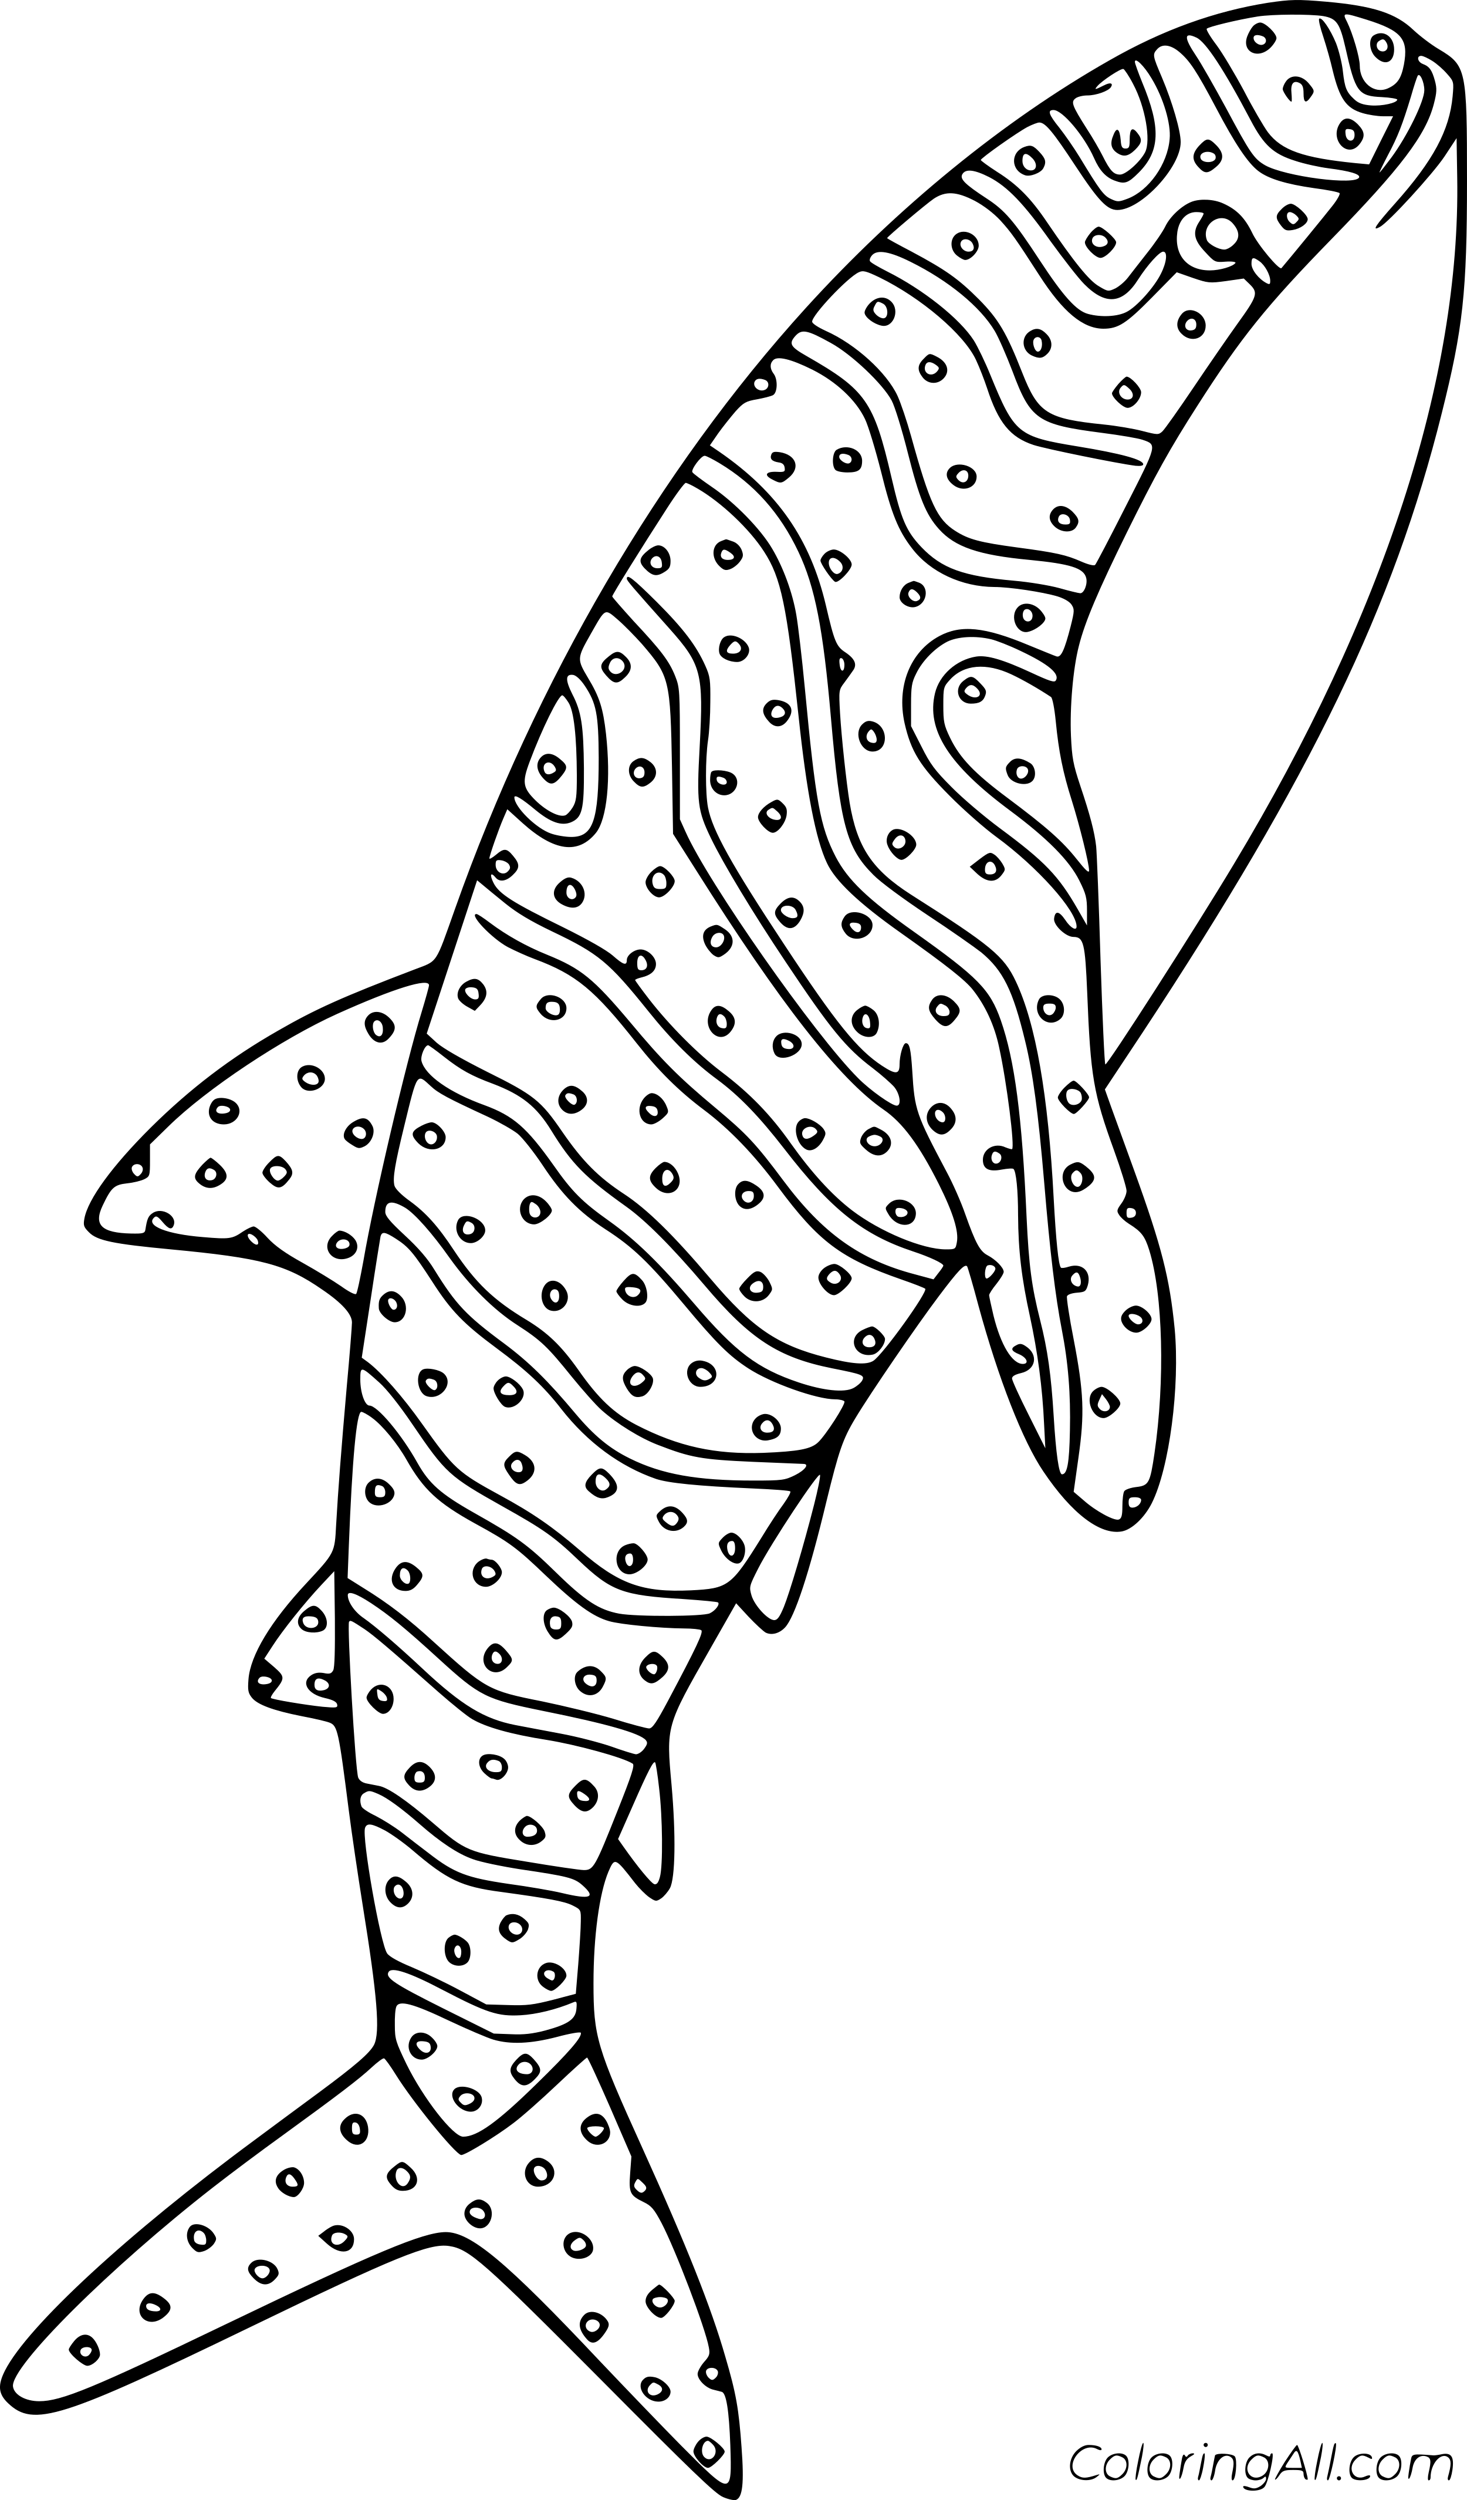 <svg version="1.0" xmlns="http://www.w3.org/2000/svg"
  viewBox="0 0 704.532 1200.308"
 preserveAspectRatio="xMidYMid meet">
<g transform="translate(-0.968,1200.817) scale(0.1,-0.1)"
fill="#000000" stroke="none">
<path d="M6100 11995 c-258 -41 -508 -131 -763 -277 -507 -288 -1018 -705
-1457 -1188 -703 -774 -1296 -1788 -1685 -2885 -96 -270 -81 -248 -194 -291
-349 -133 -477 -191 -656 -294 -228 -130 -423 -279 -611 -465 -185 -184 -302
-344 -319 -437 -6 -33 -3 -41 22 -66 39 -40 117 -56 393 -82 434 -41 553 -72
727 -193 96 -65 143 -118 143 -158 0 -18 -11 -156 -25 -308 -27 -308 -41 -490
-51 -663 -7 -136 -6 -134 -143 -281 -172 -184 -269 -346 -278 -461 -4 -52 -2
-65 16 -88 27 -34 103 -62 239 -89 59 -11 119 -25 134 -31 39 -15 44 -39 93
-423 14 -110 44 -312 66 -450 71 -440 85 -614 55 -674 -21 -40 -88 -98 -265
-229 -87 -64 -225 -166 -307 -227 -610 -450 -1090 -893 -1200 -1107 -36 -71
-33 -113 15 -158 122 -116 254 -74 1169 369 686 332 854 401 949 386 96 -14
166 -76 733 -646 428 -431 544 -543 582 -559 25 -11 53 -17 62 -14 32 12 40
79 27 253 -13 183 -26 259 -78 435 -68 237 -186 533 -398 1001 -220 485 -235
536 -235 792 0 226 28 431 72 536 30 69 32 68 128 -56 19 -24 50 -55 67 -67
31 -21 34 -22 58 -6 13 9 32 31 42 49 26 48 29 257 8 494 -26 286 -27 283 183
651 l127 223 60 -65 c33 -35 70 -69 82 -76 29 -14 66 -4 93 25 46 49 116 260
199 606 59 241 78 298 139 399 72 120 296 447 401 586 91 121 123 155 135 143
3 -3 28 -88 55 -190 95 -348 212 -649 312 -796 136 -202 273 -306 377 -287 48
9 108 66 143 135 85 169 136 562 110 839 -24 242 -62 393 -193 755 -44 121
-94 259 -111 306 l-31 87 181 273 c812 1232 1206 2048 1437 2974 102 407 121
581 121 1115 0 537 -3 553 -135 632 -36 21 -91 63 -122 92 -85 81 -193 116
-419 136 -139 12 -170 11 -279 -5z m264 -64 c64 -11 80 -33 107 -151 48 -214
61 -233 175 -238 41 -2 74 -8 74 -12 0 -16 -73 -32 -126 -28 -39 3 -61 11 -80
29 -38 35 -46 55 -55 134 -4 39 -19 100 -33 136 -28 68 -70 129 -81 117 -4 -4
5 -43 20 -87 14 -43 35 -116 45 -161 33 -136 65 -182 144 -205 27 -8 71 -15
98 -15 l48 0 -58 -116 -57 -115 -65 6 c-251 25 -355 61 -421 148 -20 27 -72
116 -115 199 -44 82 -103 181 -132 220 -29 38 -50 73 -47 78 5 9 150 44 245
59 70 11 250 12 314 2z m208 -17 c169 -53 203 -93 180 -216 -13 -67 -31 -94
-79 -115 -65 -27 -133 29 -133 110 0 40 -34 155 -61 210 -24 46 -20 46 93 11z
m-817 -86 c45 -20 133 -154 261 -397 63 -120 109 -162 214 -195 42 -14 114
-30 161 -36 102 -13 151 -28 146 -43 -13 -41 -357 4 -452 58 -53 31 -71 57
-187 274 -55 101 -119 214 -144 251 -59 88 -59 116 1 88z m-82 -69 c50 -42 83
-91 177 -269 90 -171 152 -264 203 -303 48 -37 134 -63 267 -82 63 -8 118 -19
123 -24 4 -4 -11 -32 -35 -62 -31 -40 -208 -256 -244 -298 -10 -12 -115 113
-141 170 -34 70 -73 111 -138 140 -45 21 -110 24 -151 9 -48 -18 -105 -71
-128 -119 -12 -25 -51 -82 -87 -127 -35 -45 -77 -98 -92 -118 -16 -21 -44 -44
-62 -53 -32 -15 -35 -15 -78 11 -47 27 -119 116 -248 306 -79 117 -142 181
-242 244 -42 27 -77 53 -77 56 0 9 174 132 225 159 22 11 47 21 56 21 29 0 66
-45 174 -209 110 -167 152 -211 201 -211 113 0 304 205 304 326 0 54 -40 192
-90 310 -45 105 -46 111 -23 136 24 27 64 22 106 -13z m1215 -43 c21 -13 53
-41 71 -62 33 -37 33 -39 27 -108 -15 -164 -94 -310 -276 -514 -97 -109 -114
-136 -73 -113 41 21 254 254 310 338 l58 88 3 -190 c16 -963 -355 -2102 -1073
-3296 -186 -310 -609 -969 -617 -961 -4 4 -14 230 -23 502 -8 272 -18 518 -21
545 -8 70 -29 150 -76 290 -35 105 -40 135 -45 240 -6 137 10 324 38 432 29
116 94 268 230 544 138 279 207 403 339 609 209 327 331 479 643 799 334 342
455 502 493 651 14 54 15 73 5 110 -14 51 -26 69 -58 81 -26 10 -31 39 -8 39
9 0 32 -11 53 -24z m-1348 -84 c57 -94 94 -218 87 -291 -10 -121 -100 -247
-200 -286 -45 -17 -50 -17 -82 -2 -35 16 -54 42 -151 202 -27 44 -70 106 -96
139 -52 64 -59 86 -29 86 43 0 147 -123 195 -231 26 -59 56 -92 99 -108 48
-18 64 -13 115 38 103 103 108 216 17 434 -19 47 -35 91 -35 98 0 24 44 -18
80 -79z m-88 -28 c58 -109 86 -270 57 -327 -23 -45 -92 -107 -120 -107 -31 0
-48 18 -84 90 -15 30 -49 89 -76 130 -71 112 -77 129 -54 146 10 8 36 14 57
14 42 0 101 21 113 40 12 19 -3 24 -32 9 -46 -23 -49 -23 -33 -4 21 25 113 86
125 82 5 -2 27 -34 47 -73z m1398 -29 c0 -53 -82 -220 -158 -323 -30 -40 -55
-72 -57 -72 -2 0 16 37 40 83 48 90 70 147 111 282 14 50 29 94 32 99 10 18
32 -29 32 -69z m-2090 -417 c89 -46 168 -129 295 -308 61 -84 133 -177 162
-206 102 -103 184 -96 259 23 45 70 102 133 120 133 22 0 17 -51 -11 -106 -32
-65 -117 -160 -166 -184 -43 -22 -121 -26 -184 -9 -56 15 -119 85 -233 259
-123 188 -167 239 -255 296 -104 68 -128 93 -116 115 15 28 58 23 129 -13z
m-69 -114 c43 -23 89 -58 122 -93 53 -58 74 -88 189 -266 112 -174 208 -254
306 -255 72 0 110 24 235 151 l118 120 77 -27 c74 -25 80 -26 161 -15 l84 12
30 -29 c40 -40 35 -56 -61 -189 -43 -60 -137 -196 -209 -303 -72 -107 -140
-203 -151 -213 -19 -17 -22 -17 -96 2 -42 11 -125 25 -184 31 -275 28 -316 54
-393 249 -75 191 -114 257 -208 352 -99 99 -160 142 -323 229 -65 34 -118 63
-118 65 0 6 186 163 224 189 57 38 110 35 197 -10z m1099 -61 c0 -5 -9 -21
-20 -38 -34 -51 -27 -89 27 -146 46 -50 48 -51 99 -47 29 2 50 -1 47 -6 -11
-17 -74 -36 -123 -36 -110 0 -172 74 -156 185 9 58 44 95 91 95 19 0 35 -3 35
-7z m138 -45 c35 -38 38 -73 8 -102 -14 -15 -35 -26 -46 -26 -29 0 -76 26 -84
45 -29 77 66 142 122 83z m-1545 -187 c182 -90 335 -216 404 -332 18 -30 56
-117 85 -193 87 -233 120 -256 430 -296 86 -11 174 -26 194 -33 72 -24 72 -22
-80 -320 -76 -150 -142 -276 -147 -281 -5 -5 -32 1 -66 16 -73 32 -120 43
-309 68 -177 24 -232 38 -296 79 -88 56 -123 131 -213 456 -20 72 -49 158 -65
193 -52 112 -202 248 -343 311 -39 18 -67 36 -67 45 0 32 171 213 224 237 20
10 35 6 98 -24 201 -98 408 -274 465 -397 17 -36 40 -96 53 -135 54 -166 111
-236 223 -273 58 -19 403 -89 490 -100 23 -2 37 0 37 7 0 23 -108 52 -315 86
-287 47 -303 60 -419 343 -25 62 -61 136 -79 165 -68 106 -245 246 -417 332
-41 21 -78 42 -82 49 -4 6 1 19 10 29 25 28 85 18 185 -32z m1675 3 c26 -18
52 -65 52 -94 0 -17 -3 -19 -18 -11 -38 20 -72 64 -72 92 0 33 7 35 38 13z
m-2059 -392 c101 -55 251 -198 293 -277 15 -28 49 -138 77 -249 55 -218 87
-298 150 -368 77 -86 190 -125 436 -148 195 -19 259 -39 271 -86 8 -29 -10
-74 -28 -74 -7 0 -53 11 -102 25 -48 13 -145 29 -215 35 -247 22 -348 59 -446
161 -73 77 -97 132 -144 335 -85 366 -123 420 -408 583 -79 45 -87 60 -51 99
30 31 57 25 167 -36z m-89 -128 c116 -58 211 -147 254 -238 16 -33 50 -146 77
-252 50 -203 83 -284 150 -370 87 -113 238 -183 394 -184 74 0 232 -24 303
-45 32 -10 58 -25 68 -40 14 -22 14 -30 -4 -102 -30 -117 -47 -154 -69 -146
-10 3 -70 28 -134 54 -211 88 -325 99 -429 43 -140 -76 -205 -241 -166 -418
31 -136 74 -205 215 -347 69 -70 171 -159 226 -199 197 -144 385 -354 385
-430 0 -23 -29 -7 -54 31 -30 44 -49 47 -54 7 -4 -31 56 -88 93 -88 49 0 56
-30 66 -267 16 -406 30 -485 129 -758 33 -91 60 -179 60 -194 0 -15 -11 -42
-25 -61 -22 -30 -23 -36 -11 -54 7 -12 28 -31 47 -43 61 -38 77 -60 98 -127
66 -213 76 -628 25 -976 -21 -142 -27 -154 -87 -161 -27 -3 -53 -12 -58 -20
-5 -7 -9 -40 -9 -72 0 -44 -4 -59 -17 -64 -21 -8 -111 40 -170 93 l-47 40 23
164 c30 211 26 313 -23 568 -21 106 -35 200 -32 207 3 8 23 15 48 17 38 3 43
6 52 36 18 65 -26 109 -91 89 -18 -6 -35 -8 -38 -5 -12 11 -24 132 -35 333
-26 495 -86 840 -182 1042 -57 121 -119 172 -503 416 -187 120 -259 227 -295
442 -16 99 -39 313 -46 430 -6 107 -6 111 20 145 14 19 33 45 41 57 23 30 11
58 -35 89 -44 29 -53 50 -94 226 -75 318 -231 543 -510 736 l-47 32 40 58 c22
31 60 78 83 105 38 42 50 49 103 58 33 6 68 15 77 20 22 12 24 76 3 103 -18
24 -19 48 -2 65 20 21 84 6 187 -45z m-226 -50 c23 -9 20 -42 -5 -49 -26 -8
-54 16 -46 39 7 17 25 20 51 10z m-220 -399 c168 -101 292 -240 380 -426 80
-168 119 -370 156 -794 45 -518 75 -628 204 -757 34 -35 143 -115 260 -193
111 -73 226 -154 258 -179 105 -87 152 -182 211 -426 37 -151 63 -343 92 -685
27 -324 53 -542 84 -700 31 -159 43 -310 39 -486 -3 -157 -13 -209 -38 -209
-15 0 -29 99 -40 280 -12 196 -29 319 -65 460 -41 162 -54 261 -65 492 -22
490 -57 756 -124 948 -52 148 -109 206 -416 424 -226 160 -319 250 -377 361
-74 144 -96 261 -148 809 -14 148 -33 307 -41 352 -18 107 -63 229 -116 318
-55 94 -180 222 -289 296 -48 33 -91 65 -94 71 -8 12 41 79 59 79 7 0 38 -16
70 -35z m-105 -122 c114 -66 250 -194 320 -303 82 -126 109 -257 166 -792 38
-361 82 -589 136 -703 40 -86 153 -193 354 -335 219 -155 311 -228 347 -274
60 -76 104 -171 126 -276 37 -169 76 -480 62 -489 -3 -1 -17 3 -32 9 -51 24
-108 -8 -108 -60 0 -44 29 -59 90 -47 28 5 53 7 57 3 13 -12 22 -104 22 -222
1 -171 17 -304 57 -486 37 -172 60 -339 68 -518 l6 -115 -80 160 c-44 87 -80
166 -80 175 0 11 14 19 43 26 72 16 85 89 23 129 -19 13 -29 14 -45 5 -30 -15
-26 -28 14 -44 37 -16 48 -46 17 -46 -51 0 -106 90 -141 232 -11 47 -21 92
-21 98 0 6 16 31 35 54 19 24 35 50 35 58 0 20 -38 59 -78 80 -36 19 -57 57
-107 198 -20 58 -60 148 -88 200 -148 279 -155 299 -166 485 -7 107 -13 135
-31 135 -13 0 -30 -58 -30 -101 0 -50 -18 -51 -85 -7 -118 78 -221 205 -470
583 -254 384 -344 547 -365 656 -13 66 -13 234 0 323 6 38 11 121 11 185 1
104 -1 122 -24 173 -43 96 -105 178 -233 306 -115 114 -144 136 -144 112 0 -9
21 -34 205 -240 153 -172 164 -213 145 -565 -15 -271 -10 -308 54 -441 59
-122 199 -355 359 -594 214 -321 288 -412 418 -510 42 -32 88 -73 103 -90 28
-34 36 -90 12 -90 -23 0 -129 75 -185 132 -208 207 -722 941 -829 1183 l-27
60 0 315 c0 307 -1 317 -23 373 -29 72 -67 122 -199 263 -56 62 -103 115 -103
119 0 8 142 236 263 423 43 67 84 122 90 122 5 0 31 -12 56 -27z m-267 -746
c134 -156 137 -170 145 -597 l5 -315 111 -175 c402 -637 688 -1003 900 -1149
92 -63 171 -170 266 -359 68 -136 96 -226 86 -278 -6 -33 -7 -34 -53 -34 -112
0 -316 85 -450 187 -98 75 -195 182 -294 321 -97 138 -197 241 -333 344 -114
86 -250 223 -348 349 -37 48 -67 89 -67 92 0 3 12 8 28 12 48 11 72 33 72 65
0 33 -39 70 -74 70 -30 0 -66 -27 -66 -51 0 -29 -17 -23 -68 22 -30 26 -118
76 -237 135 -241 118 -308 160 -335 213 -20 40 -14 55 10 26 19 -23 51 -18 82
12 35 33 35 53 2 92 -31 38 -44 38 -83 5 -17 -14 -31 -22 -31 -17 0 13 44 139
67 192 l19 44 74 -67 c152 -136 267 -151 352 -46 53 67 72 257 48 475 -14 123
-31 177 -86 268 -54 91 -54 94 13 212 71 125 66 123 130 68 30 -26 81 -78 115
-116z m1678 22 c25 -6 87 -30 139 -55 136 -64 192 -111 171 -143 -6 -11 -32
-2 -116 37 -138 64 -214 86 -266 78 -95 -15 -177 -88 -198 -176 -42 -176 65
-344 360 -563 179 -133 285 -240 333 -336 32 -64 37 -83 37 -145 l0 -71 -44
77 c-93 162 -157 229 -376 391 -74 55 -178 143 -230 196 -81 81 -103 111 -145
195 l-50 98 0 102 c0 87 3 108 25 151 30 62 91 123 150 153 50 24 133 29 210
11z m-705 -122 c0 -39 -19 -38 -23 2 -3 24 0 32 10 29 7 -3 13 -17 13 -31z
m801 -46 c56 -26 134 -71 191 -109 7 -4 17 -55 23 -117 14 -144 34 -245 77
-380 38 -121 83 -303 83 -336 0 -15 -17 1 -59 54 -69 87 -146 155 -332 294
-160 119 -230 193 -276 288 -30 62 -33 78 -33 157 0 86 1 89 33 124 66 72 173
81 293 25z m-2048 -55 c56 -84 66 -138 67 -346 0 -303 -27 -380 -132 -380 -27
0 -70 7 -96 16 -72 24 -177 128 -177 174 0 16 35 -5 102 -61 72 -59 123 -77
169 -59 55 23 64 60 63 260 -2 204 -12 272 -56 356 -34 68 -33 97 4 92 14 -2
36 -22 56 -52z m-78 -81 c26 -41 39 -161 40 -350 0 -103 -3 -125 -20 -153 -11
-18 -27 -35 -35 -38 -28 -11 -89 19 -142 70 -63 62 -67 88 -29 189 58 155 138
317 156 317 5 0 18 -16 30 -35z m-286 -777 c8 -14 7 -21 -6 -34 -22 -22 -58
-3 -58 32 0 22 4 25 26 22 15 -2 32 -11 38 -20z m-18 -187 c57 -46 120 -84
224 -134 225 -107 274 -148 462 -382 112 -140 221 -248 333 -330 105 -78 200
-176 321 -332 226 -293 378 -413 619 -493 79 -26 145 -57 145 -68 0 -4 -11
-20 -24 -36 l-23 -30 -89 24 c-264 69 -443 197 -632 450 -132 177 -176 224
-327 350 -174 145 -256 227 -406 407 -180 214 -238 261 -403 328 -99 40 -194
93 -275 154 -30 23 -58 41 -63 41 -38 0 73 -117 151 -159 33 -17 90 -43 128
-57 201 -75 288 -148 490 -404 105 -133 203 -230 323 -320 124 -93 243 -217
356 -370 195 -263 301 -343 594 -445 58 -20 109 -40 113 -44 14 -14 -202 -315
-249 -346 -33 -21 -101 -16 -227 16 -234 59 -355 142 -555 378 -177 209 -305
335 -417 408 -123 81 -198 157 -294 296 -104 152 -137 178 -363 290 -125 63
-210 112 -241 139 l-48 44 121 368 121 368 29 -24 c15 -13 63 -52 106 -87z
m674 -272 c15 -27 6 -49 -20 -49 -16 0 -20 6 -20 35 0 40 22 48 40 14z m-1040
-121 c0 -7 -16 -64 -35 -127 -75 -243 -230 -904 -280 -1196 -15 -82 -30 -154
-35 -159 -5 -5 -36 11 -72 37 -36 25 -118 75 -184 112 -85 47 -134 82 -170
121 -27 30 -57 54 -66 54 -8 0 -31 -11 -51 -24 -52 -36 -65 -38 -193 -27 -173
14 -275 54 -235 93 10 11 18 7 40 -19 31 -37 46 -41 55 -17 17 45 -56 88 -100
59 -22 -14 -28 -28 -36 -80 -3 -18 -11 -20 -68 -19 -143 3 -182 41 -137 135
41 86 55 99 117 106 30 3 67 12 83 20 26 13 27 17 27 91 l0 76 88 86 c182 179
548 422 812 541 271 122 440 174 440 137z m73 -344 c79 -62 131 -91 234 -129
139 -53 209 -109 280 -224 99 -161 163 -225 359 -365 93 -66 220 -193 377
-378 219 -259 354 -347 613 -399 146 -29 158 -33 144 -59 -6 -11 -25 -27 -42
-36 -44 -23 -145 -12 -262 27 -197 66 -304 146 -503 379 -168 196 -281 306
-409 397 -128 91 -177 140 -266 267 -129 182 -193 237 -331 288 -169 61 -285
143 -303 212 -6 24 16 76 32 76 3 0 38 -25 77 -56z m-66 -139 c37 -35 80 -58
277 -149 55 -26 118 -62 142 -81 23 -19 77 -87 119 -150 96 -145 177 -227 303
-309 130 -84 205 -155 377 -361 154 -185 217 -247 308 -306 109 -71 328 -149
418 -149 21 0 41 -5 44 -10 7 -12 -90 -163 -127 -197 -34 -32 -94 -43 -263
-50 -231 -8 -407 30 -609 134 -109 57 -183 127 -280 266 -81 114 -145 176
-247 238 -160 96 -245 178 -349 334 -77 117 -135 181 -212 237 -42 30 -70 59
-74 74 -9 36 2 102 47 286 63 259 60 254 126 193z m2731 -324 c19 -11 11 -45
-11 -49 -19 -4 -32 20 -23 43 6 17 15 19 34 6z m-4114 -68 c4 -9 0 -23 -9 -32
-13 -14 -17 -14 -31 1 -9 9 -14 24 -11 32 8 21 43 20 51 -1z m1263 -194 c46
-29 128 -121 212 -240 96 -134 212 -250 326 -323 113 -73 145 -104 261 -248
52 -64 116 -136 142 -159 74 -66 186 -135 272 -168 157 -61 209 -70 455 -81
127 -5 236 -10 243 -10 30 0 8 -30 -40 -54 -49 -24 -61 -26 -199 -26 -271 0
-441 30 -594 106 -98 48 -172 109 -262 216 -133 159 -224 248 -342 336 -184
136 -232 188 -335 354 -32 53 -77 105 -142 165 -72 67 -94 93 -94 113 0 53 31
58 97 19z m3508 -24 c0 -13 -8 -21 -22 -23 -19 -3 -23 1 -23 23 0 22 4 26 23
23 14 -2 22 -10 22 -23z m-4218 -131 c9 -24 -5 -29 -27 -9 -28 25 -27 50 1 35
11 -6 23 -18 26 -26z m664 7 c61 -39 85 -68 174 -205 91 -142 151 -203 310
-321 145 -107 226 -183 310 -291 126 -161 282 -276 455 -336 60 -20 198 -34
467 -46 95 -4 175 -10 178 -14 4 -4 -11 -30 -32 -60 -22 -29 -70 -102 -107
-163 -145 -233 -159 -243 -338 -252 -233 -11 -347 30 -533 192 -130 112 -228
180 -385 265 -202 110 -220 127 -373 342 -92 130 -196 248 -261 297 l-29 21
43 281 c23 154 45 289 47 300 7 26 21 24 74 -10z m2879 -144 c0 -13 -30 -47
-42 -47 -13 0 -9 58 5 63 17 6 37 -3 37 -16z m404 -33 c12 -30 7 -56 -10 -52
-27 5 -40 34 -25 52 17 20 27 20 35 0z m-3363 -513 c35 -31 97 -109 158 -199
162 -238 176 -251 436 -397 193 -108 245 -144 362 -256 159 -151 210 -170 507
-188 87 -6 161 -13 164 -16 10 -9 -12 -39 -39 -52 -31 -16 -351 -17 -435 -2
-97 18 -164 61 -302 196 -138 135 -189 172 -397 289 -159 90 -214 139 -270
238 -76 137 -193 276 -231 276 -22 0 -44 62 -44 125 0 66 3 65 91 -14z m-33
-171 c48 -35 120 -122 164 -200 81 -143 150 -207 329 -306 167 -91 201 -117
341 -251 145 -138 225 -196 303 -218 54 -16 246 -34 360 -35 39 0 75 -4 82 -8
13 -8 -22 -81 -159 -339 -55 -103 -75 -133 -91 -133 -11 0 -88 20 -171 46 -83
25 -237 62 -343 84 -258 51 -271 59 -519 284 -121 111 -220 187 -337 259 l-78
49 6 156 c16 411 37 642 60 642 6 0 31 -13 53 -30z m2122 -413 c-51 -201 -119
-428 -146 -494 -20 -48 -31 -63 -46 -63 -30 0 -94 69 -109 118 -12 42 -11 45
32 130 62 122 293 470 297 449 2 -10 -11 -73 -28 -140z m1570 20 c0 -19 -21
-37 -42 -37 -13 0 -18 8 -18 25 0 21 5 25 30 25 18 0 30 -5 30 -13z m-3880
-818 c-9 -16 -17 -19 -46 -13 -24 4 -42 1 -59 -10 -52 -34 -19 -91 65 -110 39
-9 56 -18 59 -31 3 -16 -3 -17 -70 -11 -85 9 -241 35 -248 42 -3 2 5 17 17 32
51 63 51 70 -1 116 l-48 41 39 60 c48 75 156 210 236 295 l61 65 3 -228 c1
-148 -1 -235 -8 -248z m181 323 c88 -58 163 -119 326 -268 198 -181 226 -194
501 -250 304 -61 465 -107 493 -140 10 -12 8 -20 -8 -42 -11 -15 -29 -26 -39
-26 -11 1 -65 18 -121 38 -56 19 -164 47 -240 61 -76 14 -174 33 -217 41 -150
29 -258 94 -446 270 -124 116 -226 203 -284 244 -43 29 -76 77 -76 110 0 22
41 8 111 -38z m-31 -125 c44 -30 112 -87 355 -302 66 -58 139 -117 162 -130
66 -39 186 -73 358 -100 143 -23 367 -84 413 -114 11 -7 -4 -54 -73 -227 -107
-269 -115 -284 -161 -284 -19 0 -142 18 -273 40 -284 46 -294 50 -453 187
-127 109 -215 169 -258 177 -17 3 -44 9 -61 12 -19 4 -33 14 -39 28 -14 37
-54 731 -44 748 6 9 10 7 74 -35z m-445 -247 c0 -10 -12 -16 -32 -18 -32 -3
-45 13 -26 32 13 12 58 2 58 -14z m256 0 c26 -15 24 -38 -5 -46 -30 -7 -46 1
-46 25 0 32 17 39 51 21z m1604 -516 c17 -141 19 -373 4 -427 -7 -27 -15 -37
-26 -35 -15 3 -83 86 -149 180 l-26 37 72 163 c72 164 98 214 106 205 3 -3 12
-58 19 -123z m-1348 -29 c42 -18 112 -69 199 -145 97 -85 182 -142 253 -167
36 -14 139 -35 228 -49 231 -34 260 -42 299 -76 68 -60 40 -71 -98 -38 -46 11
-162 31 -258 44 -198 29 -259 52 -380 146 -36 27 -94 72 -130 100 -36 28 -93
63 -126 80 -34 16 -64 36 -68 45 -11 29 -6 54 12 64 23 14 27 14 69 -4z m32
-175 c31 -17 90 -59 131 -94 167 -143 235 -176 427 -201 227 -31 304 -45 343
-65 40 -20 40 -21 39 -78 0 -31 -6 -122 -12 -201 l-12 -145 -110 -29 c-95 -24
-125 -28 -215 -25 l-105 3 -129 69 c-71 38 -174 87 -229 110 -63 26 -107 50
-118 66 -32 44 -123 560 -106 603 9 24 32 21 96 -13z m274 -764 c215 -112 268
-129 377 -123 74 4 170 27 253 62 16 7 18 3 15 -31 -4 -50 -39 -74 -149 -104
-62 -16 -103 -21 -165 -18 l-83 3 -245 122 c-234 117 -277 146 -260 174 15 25
99 -2 257 -85z m33 -149 c87 -41 183 -82 213 -91 82 -24 179 -20 306 13 63 17
112 25 114 20 7 -20 -56 -93 -213 -246 -187 -183 -284 -253 -352 -253 -48 0
-192 185 -272 348 -51 106 -56 120 -56 186 -1 39 2 79 7 90 13 33 81 15 253
-67z m-255 -260 c81 -130 282 -377 313 -385 16 -3 169 90 251 153 39 29 133
112 209 184 76 72 142 131 145 131 4 0 53 -107 110 -237 l103 -238 -6 -81 c-7
-94 -1 -106 65 -138 37 -18 50 -33 86 -101 66 -126 210 -502 227 -597 6 -32 3
-41 -24 -71 -16 -19 -30 -44 -30 -56 0 -28 40 -68 77 -76 15 -4 33 -8 39 -10
22 -6 35 -92 41 -255 8 -248 8 -248 -238 -1 -85 86 -261 269 -391 406 -448
476 -619 618 -739 617 -110 -2 -334 -96 -1054 -442 -638 -307 -791 -370 -897
-370 -66 0 -121 31 -126 71 -11 96 466 570 960 955 82 64 233 177 336 251 266
193 368 271 426 325 28 26 55 46 60 44 5 -1 31 -37 57 -79z m1198 -554 c-15
-17 -24 -16 -43 3 -12 12 -14 20 -5 36 11 20 11 20 35 -3 18 -17 21 -25 13
-36z m348 -869 c3 -8 -1 -23 -10 -31 -13 -13 -19 -14 -31 -3 -9 7 -16 21 -16
31 0 24 48 26 57 3z M6027 11882 c-9 -10 -22 -33 -28 -50 -26 -74 53 -111 112
-53 16 16 29 37 29 46 0 23 -54 75 -78 75 -10 0 -26 -8 -35 -18z m47 -48 c20
-8 21 -33 1 -40 -18 -7 -45 12 -45 32 0 15 18 18 44 8z M6186 11618 c-9 -12
-16 -29 -16 -38 1 -13 33 -60 42 -60 2 0 2 19 0 41 -5 46 10 64 40 48 13 -7
18 -21 18 -49 0 -45 11 -51 34 -18 21 29 20 31 -10 67 -33 39 -84 43 -108 9z
M6446 11418 c-55 -78 35 -176 93 -102 28 36 26 60 -8 95 -35 35 -64 37 -85 7z
m69 -58 c0 -38 -39 -35 -43 3 -3 25 0 28 20 25 17 -2 23 -9 23 -28z M6608
11839 c-27 -15 -23 -74 7 -104 45 -46 90 -28 90 36 0 61 -50 96 -97 68z m61
-37 c12 -23 -1 -45 -25 -40 -23 4 -31 37 -12 49 19 13 26 11 37 -9z M5769
11309 c-35 -38 -37 -68 -4 -103 30 -33 45 -33 84 0 40 33 40 66 2 105 -37 37
-46 36 -82 -2z m70 -38 c8 -5 11 -16 8 -25 -9 -22 -63 -21 -71 1 -11 27 32 43
63 24z M4930 11303 c-68 -25 -67 -112 2 -136 24 -9 76 11 88 33 16 30 12 46
-19 79 -29 31 -41 35 -71 24z m39 -56 c24 -26 20 -57 -8 -57 -23 0 -41 20 -41
45 0 41 17 45 49 12z M6165 11005 c-31 -30 -31 -44 -3 -80 18 -23 26 -26 56
-21 37 6 72 31 72 52 0 20 -59 74 -81 74 -11 0 -31 -11 -44 -25z m70 -31 c15
-15 15 -18 1 -32 -12 -13 -18 -13 -30 -2 -20 16 -21 50 -2 50 8 0 22 -7 31
-16z M5246 10889 c-14 -17 -26 -37 -26 -44 0 -24 51 -75 75 -75 24 0 75 51 75
75 0 16 -66 75 -84 75 -8 0 -26 -14 -40 -31z m72 -21 c19 -19 14 -37 -14 -44
-31 -8 -58 14 -48 39 7 20 44 23 62 5z M5357 11360 c-17 -39 -12 -65 16 -85
32 -22 55 -18 88 14 34 34 36 50 10 82 -24 30 -36 19 -36 -34 0 -35 -3 -42
-20 -42 -16 0 -21 8 -23 40 -5 56 -19 66 -35 25z M4603 10885 c-33 -23 -31
-77 3 -104 15 -12 32 -21 39 -21 26 0 65 41 65 69 0 51 -66 85 -107 56z m77
-45 c13 -24 5 -40 -19 -40 -24 0 -45 25 -37 45 8 22 43 18 56 -5z M5687 10503
c-30 -34 -31 -70 -3 -97 46 -47 116 -24 116 39 0 59 -76 98 -113 58z m68 -53
c0 -18 -6 -26 -23 -28 -27 -4 -40 22 -22 44 19 22 45 13 45 -16z M4958 10419
c-47 -27 -42 -95 8 -118 35 -16 51 -14 74 9 27 27 25 66 -5 95 -26 27 -49 31
-77 14z m54 -46 c6 -27 -3 -53 -18 -53 -15 0 -29 43 -19 59 10 17 33 13 37 -6z
M5381 10165 c-17 -20 -31 -40 -31 -45 0 -20 53 -70 75 -70 28 0 65 43 65 75 0
21 -50 75 -70 75 -4 0 -22 -16 -39 -35z m51 -22 c27 -24 23 -53 -7 -53 -31 0
-52 34 -34 56 15 18 18 18 41 -3z M4186 10551 c-15 -16 -26 -37 -24 -46 4 -22
44 -52 80 -60 56 -14 92 71 48 115 -29 29 -71 25 -104 -9z m65 -1 c26 -14 27
-70 1 -70 -11 0 -27 9 -36 19 -14 15 -15 24 -6 40 12 24 14 25 41 11z M4445
10285 c-30 -30 -31 -54 -4 -89 25 -32 70 -35 99 -6 34 34 21 79 -30 105 -37
19 -37 19 -65 -10z m60 -29 c16 -12 17 -16 6 -30 -27 -33 -72 -10 -57 29 7 19
26 19 51 1z M4571 9761 c-24 -24 -18 -54 17 -81 47 -37 112 -14 112 40 0 50
-92 78 -129 41z m89 -36 c0 -31 -26 -43 -47 -22 -13 13 -14 19 -3 31 21 26 50
20 50 -9z M5067 9562 c-24 -26 -21 -55 8 -82 31 -29 82 -31 101 -5 20 28 17
43 -15 76 -34 33 -70 37 -94 11z m81 -49 c3 -19 -1 -23 -22 -23 -28 0 -41 14
-32 36 9 24 50 13 54 -13z M4028 9849 c-21 -12 -25 -78 -6 -97 7 -7 33 -12 58
-12 54 0 70 13 70 56 0 53 -71 83 -122 53z m56 -25 c18 -7 21 -30 6 -39 -14
-9 -50 13 -50 30 0 16 18 19 44 9z M3714 9826 c-8 -21 3 -33 36 -38 17 -2 26
-10 28 -25 3 -20 -1 -22 -39 -20 -52 2 -62 -16 -20 -37 40 -21 44 -20 80 10
56 47 34 108 -43 121 -28 4 -37 2 -42 -11z M3970 9350 c-11 -11 -20 -26 -20
-33 0 -15 52 -91 70 -102 15 -9 80 58 80 83 0 26 -55 72 -86 72 -13 0 -33 -9
-44 -20z m76 -41 c18 -20 12 -48 -13 -56 -17 -6 -43 26 -43 53 0 30 29 32 56
3z M4373 9210 c-25 -10 -43 -39 -43 -69 0 -28 43 -55 75 -47 57 14 70 97 18
117 -13 5 -25 9 -26 8 -1 0 -12 -4 -24 -9z m41 -46 c20 -20 20 -33 0 -41 -20
-8 -49 21 -41 41 8 20 21 20 41 0z M4897 9092 c-41 -45 -3 -131 51 -117 38 9
82 44 82 64 0 9 -13 29 -28 44 -33 32 -81 36 -105 9z m71 -46 c-4 -30 -42 -28
-46 3 -2 13 2 27 9 32 18 11 41 -10 37 -35z M4150 8530 c-41 -41 -7 -130 50
-130 80 0 79 126 -2 145 -19 5 -32 1 -48 -15z m70 -73 c0 -13 -6 -18 -22 -15
-27 4 -35 32 -17 54 12 14 14 14 26 -2 7 -10 13 -26 13 -37z M4294 8022 c-23
-15 -32 -46 -22 -71 12 -34 48 -71 67 -71 22 0 71 50 71 73 0 44 -81 93 -116
69z m64 -49 c4 -29 -34 -51 -54 -31 -12 12 -12 17 2 36 19 28 48 25 52 -5z
M4715 7884 l-48 -37 36 -34 c46 -42 87 -44 116 -7 20 26 21 28 4 57 -10 16
-27 36 -39 43 -19 13 -25 11 -69 -22z m73 -31 c13 -26 4 -43 -24 -43 -18 0
-24 5 -24 23 0 40 32 52 48 20z M5000 7211 c-39 -74 42 -148 103 -94 23 21 22
68 -3 93 -27 27 -85 27 -100 1z m80 -40 c0 -10 -7 -24 -15 -31 -19 -16 -45 3
-45 31 0 14 7 19 30 19 23 0 30 -5 30 -19z M5122 6787 c-18 -18 -32 -40 -32
-48 0 -17 60 -79 77 -79 13 0 73 66 73 80 0 15 -61 80 -74 80 -7 0 -26 -15
-44 -33z m78 -26 c5 -11 7 -26 4 -35 -8 -21 -42 -30 -59 -16 -15 13 -20 51 -8
63 13 14 53 6 63 -12z M5150 6417 c-74 -38 -27 -159 50 -127 15 6 38 22 50 35
25 27 18 49 -26 84 -31 24 -40 25 -74 8z m50 -42 c16 -19 5 -65 -15 -65 -23 0
-41 46 -25 65 16 19 24 19 40 0z M5414 5715 c-18 -18 -23 -31 -19 -48 9 -30
42 -57 72 -57 27 0 73 41 73 65 0 25 -46 65 -75 65 -14 0 -37 -11 -51 -25z
m71 -28 c19 -15 13 -37 -10 -37 -15 0 -45 27 -45 41 0 14 34 11 55 -4z M5259
5329 c-39 -39 -3 -129 51 -129 25 0 80 48 80 70 0 23 -64 80 -90 80 -11 0 -30
-10 -41 -21z m81 -75 c0 -22 -30 -29 -48 -11 -13 14 -14 20 -3 44 l13 28 19
-24 c10 -13 19 -30 19 -37z M3472 9410 c-45 -18 -48 -82 -6 -121 20 -19 29
-21 51 -13 14 5 35 21 46 36 17 23 18 31 8 57 -8 18 -24 34 -43 40 -17 6 -31
11 -32 10 -1 0 -11 -4 -24 -9z m46 -56 c26 -18 20 -34 -13 -34 -27 0 -39 14
-31 35 7 19 16 19 44 -1z M3126 9369 c-47 -37 -51 -57 -21 -89 36 -37 57 -42
94 -19 25 15 31 25 31 54 0 39 -28 75 -59 75 -10 0 -30 -9 -45 -21z m62 -62
c3 -23 0 -27 -21 -27 -29 0 -43 26 -26 47 18 21 44 11 47 -20z M3489 8950
c-20 -11 -32 -54 -24 -79 7 -22 46 -41 85 -41 34 0 65 38 56 68 -14 43 -82 74
-117 52z m71 -35 c19 -23 4 -45 -30 -45 -34 0 -38 14 -13 42 20 22 27 22 43 3z
M3691 8631 c-25 -25 -21 -52 12 -88 27 -30 61 -29 86 3 40 51 23 90 -42 101
-27 4 -39 1 -56 -16z m77 -23 c19 -19 14 -37 -14 -44 -34 -9 -49 7 -35 35 13
24 31 27 49 9z M3427 8303 c-4 -3 -7 -21 -7 -40 0 -41 30 -73 68 -73 57 0 85
73 40 104 -22 16 -89 22 -101 9z m57 -29 c9 -3 16 -13 16 -21 0 -21 -44 -12
-48 10 -4 18 6 21 32 11z M3715 8158 c-37 -20 -65 -51 -65 -73 0 -24 48 -75
71 -75 24 0 59 44 66 82 4 28 1 40 -16 57 -24 24 -28 25 -56 9z m27 -45 c27
-24 23 -45 -8 -41 -34 4 -56 34 -34 48 20 13 20 13 42 -7z M3759 7671 c-36
-37 -36 -52 -1 -92 35 -39 68 -35 95 10 22 38 22 66 -3 91 -28 28 -57 25 -91
-9z m71 -30 c16 -30 12 -41 -14 -41 -23 0 -56 23 -56 39 0 27 55 28 70 2z
M4066 7608 c-21 -30 -20 -50 5 -82 39 -49 129 -20 129 41 0 54 -104 85 -134
41z m79 -52 c0 -26 -19 -31 -39 -11 -24 24 -19 37 12 33 19 -2 27 -9 27 -22z
M4486 7208 c-23 -33 -20 -53 15 -93 38 -43 60 -44 93 -4 33 39 33 54 -3 90
-37 36 -83 39 -105 7z m65 -28 c10 -6 19 -20 19 -30 0 -15 -7 -20 -29 -20 -32
0 -48 24 -30 46 14 17 15 17 40 4z M4126 7159 c-34 -27 -35 -71 -1 -104 30
-31 80 -34 95 -6 19 37 12 88 -16 110 -15 12 -32 21 -39 21 -7 0 -24 -9 -39
-21z m62 -58 c3 -27 0 -32 -15 -29 -19 3 -28 30 -19 54 10 26 31 10 34 -25z
M4483 6694 c-31 -31 -30 -74 3 -108 33 -32 58 -33 89 -1 30 29 32 64 5 97 -28
37 -67 41 -97 12z m55 -26 c16 -16 15 -48 -1 -48 -19 0 -37 21 -37 42 0 21 20
24 38 6z M2936 8859 c-47 -37 -50 -54 -15 -94 37 -42 54 -44 91 -8 35 33 36
66 3 98 -30 30 -45 31 -79 4z m68 -31 c23 -38 -36 -77 -64 -43 -10 12 -10 21
-1 41 13 29 47 30 65 2z M3052 8354 c-30 -21 -29 -68 3 -99 29 -30 45 -31 79
-4 35 28 35 70 0 98 -32 25 -52 26 -82 5z m53 -54 c0 -18 -6 -26 -21 -28 -26
-4 -40 24 -23 45 18 21 44 11 44 -17z M3137 7822 c-15 -15 -27 -37 -27 -49 0
-30 38 -73 65 -73 26 0 75 51 75 78 0 21 -49 72 -70 72 -9 0 -28 -13 -43 -28z
m61 -14 c7 -7 12 -25 12 -40 0 -24 -4 -28 -30 -28 -23 0 -31 5 -36 25 -10 42
26 71 54 43z M2701 7774 c-45 -37 -41 -83 10 -109 42 -22 76 -19 95 10 28 43
2 103 -52 119 -15 5 -31 -1 -53 -20z m71 -39 c8 -19 8 -29 0 -37 -16 -16 -42
-2 -42 25 0 43 24 50 42 12z M3423 7560 c-37 -15 -46 -45 -27 -86 9 -19 28
-42 40 -51 22 -14 26 -14 49 1 55 36 58 88 6 123 -38 25 -37 25 -68 13z m63
-44 c8 -22 -14 -56 -37 -56 -25 0 -34 22 -19 49 12 24 48 28 56 7z M3426 7158
c-55 -78 35 -176 93 -102 29 37 26 68 -10 98 -37 32 -63 33 -83 4z m62 -30 c7
-7 12 -23 12 -36 0 -19 -5 -23 -22 -20 -23 3 -34 28 -24 54 7 17 18 18 34 2z
M3737 7032 c-19 -21 -22 -54 -7 -83 24 -44 130 -6 130 46 0 49 -89 75 -123 37z
m64 -22 c30 -17 24 -42 -8 -38 -20 2 -29 9 -31 26 -4 24 9 28 39 12z M3846
6624 c-30 -30 -9 -111 35 -134 26 -14 62 7 83 49 13 25 13 31 0 50 -17 23 -64
51 -88 51 -8 0 -22 -7 -30 -16z m83 -38 c10 -11 7 -17 -11 -30 -28 -20 -47
-20 -54 -1 -14 35 41 60 65 31z M4180 6587 c-13 -7 -29 -25 -35 -41 -9 -25 -6
-31 23 -57 38 -34 74 -37 102 -9 34 34 21 79 -30 105 -35 18 -29 18 -60 2z
m60 -37 c21 -13 0 -45 -30 -45 -30 0 -51 32 -30 45 8 5 22 10 30 10 8 0 22 -5
30 -10z M4279 6229 c-20 -20 -20 -21 -2 -51 39 -67 125 -67 131 -1 6 60 -84
97 -129 52z m89 -40 c3 -17 -23 -29 -45 -22 -7 3 -13 14 -13 24 0 16 6 20 27
17 16 -2 29 -10 31 -19z M4636 8739 c-48 -38 -24 -109 36 -109 40 0 59 10 69
38 8 22 5 30 -23 59 -37 39 -46 40 -82 12z m68 -38 c32 -35 -9 -57 -49 -27
-16 12 -17 16 -6 30 18 21 34 20 55 -3z M4861 8351 c-24 -24 -25 -30 -12 -64
17 -43 100 -59 123 -23 16 23 8 66 -14 80 -43 27 -74 30 -97 7z m85 -36 c7
-18 -13 -45 -33 -45 -17 0 -27 24 -19 45 7 20 45 19 52 0z M2607 8372 c-26
-28 -21 -66 13 -102 33 -35 51 -32 89 16 28 36 27 48 -10 78 -36 31 -69 33
-92 8z m67 -45 c8 -14 8 -20 -4 -27 -22 -14 -40 -12 -46 5 -16 41 27 60 50 22z
M2249 7295 c-31 -17 -49 -53 -39 -80 4 -11 24 -29 44 -40 l36 -20 24 25 c36
37 41 70 16 103 -24 30 -43 33 -81 12z m59 -57 c3 -22 -1 -28 -16 -28 -24 0
-56 35 -47 50 4 6 19 10 33 8 21 -2 28 -9 30 -30z M2608 7213 c-28 -33 -28
-41 -2 -72 44 -52 124 -34 124 27 0 53 -88 84 -122 45z m90 -42 c2 -13 0 -27
-6 -33 -14 -14 -62 9 -62 30 0 26 10 33 40 30 18 -2 26 -10 28 -27z M2715
6776 c-30 -30 -32 -69 -5 -96 26 -26 60 -25 94 1 32 25 33 59 4 86 -39 35 -64
37 -93 9z m49 -22 c18 -7 22 -39 6 -49 -12 -8 -53 33 -45 45 7 12 17 12 39 4z
M3101 6734 c-40 -51 -18 -124 37 -124 12 0 36 13 54 29 30 27 31 30 18 60 -14
35 -45 61 -71 61 -10 0 -27 -12 -38 -26z m67 -61 c4 -27 -19 -31 -42 -7 -24
23 -19 36 12 32 19 -2 28 -9 30 -25z M3159 6401 c-37 -37 -37 -60 0 -95 62
-59 140 -10 107 68 -14 33 -41 56 -66 56 -6 0 -25 -13 -41 -29z m81 -31 c8
-16 6 -24 -10 -40 -25 -25 -40 -18 -40 19 0 45 30 58 50 21z M3556 6324 c-23
-22 -20 -80 5 -105 25 -25 61 -19 97 14 30 28 25 56 -17 84 -40 27 -64 29 -85
7z m74 -58 c0 -29 -28 -42 -48 -22 -20 20 -8 46 23 46 20 0 25 -5 25 -24z
M3966 5919 c-15 -12 -26 -30 -26 -44 0 -32 46 -85 75 -85 23 0 85 59 85 81 0
20 -59 69 -83 69 -13 0 -36 -9 -51 -21z m78 -32 c16 -26 -14 -53 -43 -38 -25
14 -26 24 -5 46 19 18 33 16 48 -8z M3599 5871 c-21 -21 -39 -44 -39 -50 0 -7
11 -23 25 -37 34 -34 90 -30 118 8 19 26 19 27 1 64 -11 20 -30 41 -43 46 -19
7 -30 2 -62 -31z m76 -41 c0 -20 -6 -26 -28 -28 -35 -4 -49 25 -21 45 27 20
49 12 49 -17z M4152 5623 c-78 -38 -37 -137 50 -118 26 6 58 47 58 75 0 15
-46 60 -62 60 -7 0 -28 -8 -46 -17z m56 -40 c13 -26 4 -43 -24 -43 -29 0 -41
24 -24 45 17 20 37 19 48 -2z M1777 7132 c-22 -24 -21 -50 3 -89 27 -44 65
-53 95 -22 39 40 40 65 6 99 -34 35 -79 40 -104 12z m71 -56 c4 -36 -11 -54
-33 -36 -15 13 -20 51 -8 64 15 15 38 0 41 -28z M1463 6888 c-32 -15 -34 -68
-6 -100 33 -37 113 -8 113 41 0 46 -63 81 -107 59z m65 -40 c7 -7 12 -20 12
-30 0 -22 -37 -24 -65 -4 -16 12 -17 16 -6 30 16 19 42 21 59 4z M1038 6728
c-10 -7 -21 -27 -24 -44 -8 -43 22 -74 71 -74 63 0 99 65 56 104 -25 23 -82
31 -103 14z m77 -48 c0 -10 -12 -16 -32 -18 -32 -3 -45 13 -26 32 13 12 58 2
58 -14z M1702 6619 c-32 -21 -50 -58 -37 -79 4 -7 21 -20 38 -30 27 -17 33
-17 58 -5 34 18 53 68 37 98 -22 43 -47 47 -96 16z m58 -34 c14 -17 7 -45 -13
-45 -24 0 -51 26 -44 44 8 20 40 21 57 1z M1302 6427 c-18 -18 -32 -40 -32
-49 0 -9 16 -30 35 -47 40 -35 57 -32 94 15 23 29 19 47 -17 87 -33 35 -41 34
-80 -6z m78 -32 c10 -13 10 -19 -5 -35 -10 -11 -24 -20 -31 -20 -18 0 -44 39
-37 56 7 19 57 18 73 -1z M983 6418 c-42 -45 -46 -64 -22 -87 32 -30 66 -34
102 -13 46 26 46 56 2 98 -20 19 -40 34 -44 34 -4 0 -21 -15 -38 -32z m55 -27
c19 -12 11 -45 -12 -49 -25 -5 -39 12 -31 37 7 22 21 26 43 12z M1605 6075
c-58 -57 0 -135 78 -106 40 15 54 53 33 86 -16 24 -52 45 -77 45 -5 0 -21 -11
-34 -25z m83 -37 c2 -12 -5 -19 -23 -24 -34 -8 -53 9 -35 31 17 20 54 16 58
-7z M2035 6604 c-53 -27 -56 -44 -16 -85 51 -50 131 -32 131 30 0 26 -42 71
-67 71 -10 0 -31 -7 -48 -16z m73 -50 c4 -29 -23 -51 -43 -34 -16 13 -20 42
-8 54 14 14 48 1 51 -20z M2525 6250 c-40 -45 -9 -120 50 -120 28 0 85 45 85
67 0 8 -13 28 -29 44 -35 35 -79 38 -106 9z m80 -61 c0 -34 -48 -35 -53 -1 -2
13 -1 30 2 39 6 14 9 14 29 0 12 -8 22 -25 22 -38z M2210 6151 c-26 -49 8
-111 61 -111 31 0 69 34 69 61 0 55 -105 95 -130 50z m78 -44 c-2 -14 -11 -23
-26 -25 -27 -4 -38 18 -22 47 9 18 14 19 31 10 13 -6 19 -18 17 -32z M3006
5860 c-20 -22 -36 -45 -36 -51 0 -6 13 -24 29 -40 33 -33 90 -40 111 -14 16
20 7 81 -17 107 -37 41 -49 40 -87 -2z m79 -49 c0 -8 -8 -19 -17 -25 -22 -13
-51 2 -56 28 -3 14 3 17 35 14 24 -2 38 -8 38 -17z M2626 5838 c-30 -43 -14
-111 29 -122 55 -14 101 46 74 96 -27 51 -77 63 -103 26z m69 -53 c0 -33 -21
-41 -38 -14 -14 22 -1 51 20 47 13 -2 18 -13 18 -33z M3333 5465 c-47 -33 -18
-115 40 -115 96 0 105 107 11 125 -18 4 -37 0 -51 -10z m83 -46 c16 -17 16
-22 4 -29 -21 -13 -33 -12 -55 4 -22 16 -14 46 13 46 10 0 27 -9 38 -21z
M3020 5430 c-25 -25 -25 -46 0 -88 23 -37 40 -47 73 -38 29 7 60 60 52 87 -8
23 -61 59 -87 59 -10 0 -27 -9 -38 -20z m80 -26 c11 -12 11 -17 -1 -28 -40
-39 -83 -20 -53 23 18 25 37 27 54 5z M3640 5200 c-45 -45 -7 -117 57 -107 46
8 63 23 63 57 0 33 -40 70 -76 70 -13 0 -33 -9 -44 -20z m80 -30 c14 -26 5
-40 -26 -40 -29 0 -42 24 -24 45 17 21 37 19 50 -5z M1852 5793 c-21 -18 -25
-31 -23 -66 1 -25 49 -67 76 -67 55 0 74 82 30 125 -28 29 -55 32 -83 8z m62
-40 c7 -17 0 -33 -14 -33 -13 0 -32 38 -25 50 8 12 32 2 39 -17z M2042 5434
c-41 -18 -28 -115 17 -129 69 -22 133 63 82 109 -20 18 -77 29 -99 20z m52
-50 c18 -7 22 -39 6 -49 -12 -8 -53 33 -45 45 7 12 17 12 39 4z M2400 5380
c-11 -11 -20 -28 -20 -37 0 -24 36 -82 55 -89 46 -18 108 44 85 85 -14 27 -59
61 -81 61 -11 0 -28 -9 -39 -20z m74 -26 c27 -26 20 -44 -18 -44 -43 0 -54 15
-30 41 21 23 28 24 48 3z M2455 5015 c-31 -30 -31 -43 -2 -85 33 -49 50 -57
81 -36 58 38 56 94 -4 129 -37 22 -46 21 -75 -8z m59 -31 c11 -28 6 -44 -13
-44 -28 0 -47 26 -31 45 16 20 36 19 44 -1z M2851 4928 c-35 -36 -39 -58 -13
-80 37 -33 62 -40 93 -27 55 22 56 59 4 112 -35 35 -46 34 -84 -5z m70 -19
c22 -22 21 -37 -3 -53 -21 -13 -48 8 -48 39 0 40 19 46 51 14z M3185 4758
c-27 -24 -27 -25 -11 -56 24 -46 81 -58 119 -25 23 21 22 37 -5 67 -34 38 -69
42 -103 14z m76 -24 c9 -11 10 -20 3 -32 -15 -24 -28 -25 -55 -3 -20 16 -21
21 -10 35 17 20 45 21 62 0z M3480 4625 c-23 -24 -23 -26 -7 -60 18 -38 57
-68 83 -63 22 4 38 51 30 84 -8 31 -41 64 -64 64 -10 0 -29 -11 -42 -25z m60
-50 c0 -41 -26 -49 -36 -11 -7 29 1 46 22 46 9 0 14 -11 14 -35z M3013 4590
c-67 -27 -51 -140 20 -140 35 0 87 42 87 71 0 24 -48 79 -68 78 -10 0 -27 -4
-39 -9z m37 -70 c0 -35 -25 -42 -35 -10 -8 24 1 40 21 40 9 0 14 -11 14 -30z
M1779 4889 c-24 -24 -20 -75 8 -96 37 -28 105 -6 116 38 4 15 -2 30 -23 50
-34 35 -72 37 -101 8z m65 -15 c9 -3 16 -17 16 -30 0 -19 -5 -24 -25 -24 -20
0 -25 5 -25 23 0 34 8 41 34 31z M2307 4510 c-51 -41 -27 -120 37 -120 32 0
76 40 76 70 0 20 -32 60 -49 60 -5 0 -16 2 -23 5 -8 3 -26 -4 -41 -15z m77
-43 c8 -14 8 -20 -4 -27 -36 -23 -70 -1 -56 36 8 20 45 15 60 -9z M1911 4481
c-40 -56 -17 -111 46 -111 23 0 39 9 57 31 33 39 33 52 -5 83 -41 34 -72 33
-98 -3z m57 -13 c13 -13 16 -50 6 -61 -13 -12 -44 14 -44 37 0 35 16 46 38 24z
M2638 4279 c-24 -14 -23 -64 2 -104 29 -47 45 -50 87 -11 29 27 35 37 30 58
-7 26 -62 68 -88 68 -8 0 -22 -5 -31 -11z m67 -64 c0 -25 -4 -30 -25 -30 -16
0 -26 6 -28 18 -6 30 6 49 30 45 18 -2 23 -9 23 -33z M2351 4094 c-59 -75 27
-157 94 -89 32 31 31 37 -6 80 -37 42 -60 44 -88 9z m57 -26 c19 -19 15 -48
-8 -48 -23 0 -35 22 -26 45 7 18 18 19 34 3z M3109 4051 c-38 -38 -39 -82 -3
-110 29 -23 47 -19 87 17 35 33 34 61 -1 95 -36 34 -47 34 -83 -2z m55 -40 c7
-11 -3 -41 -13 -41 -17 0 -43 28 -37 38 9 14 42 16 50 3z M2805 3998 c-11 -6
-23 -16 -27 -22 -15 -22 -7 -63 15 -84 38 -36 88 -28 112 19 20 38 19 46 -10
74 -26 27 -58 31 -90 13z m70 -58 c0 -29 -22 -37 -49 -17 -28 20 -14 49 21 45
22 -2 28 -8 28 -28z M1471 4274 c-35 -29 -40 -63 -13 -87 21 -19 73 -22 103
-7 27 15 24 61 -6 94 -30 33 -45 33 -84 0z m67 -50 c5 -37 -58 -44 -72 -8 -9
25 3 35 37 32 24 -2 33 -9 35 -24z M1792 3897 c-12 -13 -22 -31 -22 -39 0 -22
57 -78 79 -78 28 0 51 33 51 72 0 64 -65 91 -108 45z m76 -42 c3 -12 -2 -16
-20 -13 -17 2 -24 10 -26 32 -4 29 -3 29 20 14 12 -8 25 -23 26 -33z M2328
3580 c-26 -16 -22 -57 8 -85 15 -14 30 -25 35 -25 4 0 14 -3 22 -6 21 -8 57
30 57 59 0 13 -8 32 -19 41 -23 21 -80 30 -103 16z m76 -26 c9 -3 16 -17 16
-30 0 -20 -5 -24 -29 -24 -37 0 -59 24 -41 45 13 16 29 19 54 9z M1977 3522
c-33 -35 -34 -52 -2 -86 29 -31 63 -33 99 -5 33 26 33 59 0 93 -34 34 -64 33
-97 -2z m73 -48 c0 -19 -5 -24 -25 -24 -20 0 -25 5 -25 24 0 13 6 26 13 29 22
7 37 -4 37 -29z M2775 3437 c-43 -43 -43 -56 -6 -96 35 -37 60 -39 91 -7 27
30 29 69 4 97 -38 42 -52 43 -89 6z m43 -43 c30 -21 28 -36 -5 -32 -20 2 -29
9 -31 26 -4 26 5 28 36 6z M2512 3273 c-35 -30 -38 -68 -8 -97 30 -31 74 -34
107 -7 20 16 22 23 14 47 -9 25 -65 74 -85 74 -4 0 -17 -8 -28 -17z m76 -47
c5 -22 -13 -36 -45 -36 -26 0 -31 28 -11 48 18 18 52 10 56 -12z M1877 2982
c-25 -28 -21 -78 8 -107 29 -30 58 -32 85 -5 30 30 26 73 -11 104 -36 31 -60
33 -82 8z m69 -48 c8 -33 -9 -52 -31 -34 -15 13 -20 42 -8 53 14 15 33 6 39
-19z M2442 2813 c-7 -3 -19 -18 -28 -34 -17 -34 -8 -59 31 -85 23 -15 27 -15
57 3 18 10 37 32 43 47 8 25 6 31 -18 52 -27 23 -56 29 -85 17z m68 -48 c16
-19 6 -45 -18 -45 -25 0 -46 25 -38 45 7 19 40 19 56 0z M2165 2706 c-26 -19
-26 -87 -1 -115 23 -25 68 -27 90 -5 19 18 20 72 3 95 -13 17 -50 39 -64 39
-5 0 -18 -6 -28 -14z m60 -69 c0 -15 -4 -28 -9 -29 -14 -5 -30 28 -23 46 10
26 32 14 32 -17z M2630 2583 c-46 -17 -54 -81 -14 -112 15 -12 33 -21 41 -21
19 0 73 54 73 73 0 37 -62 75 -100 60z m38 -41 c12 -8 7 -42 -7 -42 -4 0 -15
6 -26 13 -30 23 0 49 33 29z M1986 2228 c-33 -47 -4 -108 49 -108 29 0 75 40
75 65 0 9 -11 27 -25 40 -31 32 -78 33 -99 3z m92 -46 c4 -30 -23 -39 -48 -17
-31 28 -25 47 13 43 24 -2 33 -8 35 -26z M2489 2119 c-34 -37 -36 -57 -9 -91
32 -41 58 -42 97 -3 37 37 36 52 -5 98 -33 35 -47 34 -83 -4z m71 -24 c16 -20
6 -45 -19 -45 -46 0 -64 23 -39 48 16 16 43 15 58 -3z M2192 1978 c-34 -34 20
-108 79 -108 34 0 61 34 52 68 -10 42 -102 69 -131 40z m96 -40 c2 -11 -6 -22
-23 -30 -21 -10 -29 -9 -42 5 -14 13 -14 19 -3 32 17 21 64 16 68 -7z M1664
1834 c-31 -30 -27 -67 12 -101 54 -49 113 -10 101 65 -11 64 -67 83 -113 36z
m74 -47 c3 -22 -1 -27 -17 -27 -17 0 -21 6 -21 31 0 24 4 30 18 27 10 -2 18
-14 20 -31z M2832 1844 c-46 -32 -45 -76 2 -116 44 -36 106 -11 106 43 0 13
-9 39 -20 57 -22 36 -52 42 -88 16z m78 -53 c0 -12 -29 -41 -40 -41 -11 0 -40
29 -40 41 0 5 18 9 40 9 22 0 40 -4 40 -9z M2552 1627 c-43 -45 -17 -117 41
-117 75 0 106 75 51 119 -35 27 -65 27 -92 -2z m78 -38 c15 -27 6 -49 -20 -49
-21 0 -45 43 -34 61 10 16 43 9 54 -12z M1906 1609 c-45 -35 -49 -54 -20 -88
19 -23 34 -31 58 -31 72 0 93 62 37 112 -37 34 -41 34 -75 7z m58 -25 c20 -19
20 -35 2 -60 -27 -35 -70 16 -52 62 7 19 31 18 50 -2z M1372 1590 c-39 -24
-48 -54 -27 -86 14 -23 52 -44 76 -44 19 0 49 41 49 68 0 33 -22 68 -49 75
-11 2 -33 -3 -49 -13z m52 -42 c22 -31 20 -38 -9 -38 -27 0 -41 20 -31 45 8
21 22 19 40 -7z M2266 1429 c-17 -13 -26 -30 -26 -49 0 -33 40 -70 75 -70 54
0 78 87 33 122 -30 23 -50 22 -82 -3z m64 -34 c19 -23 5 -48 -22 -39 -33 10
-48 24 -41 40 7 18 47 18 63 -1z M922 1318 c-23 -29 -18 -73 12 -103 22 -22
28 -23 56 -14 17 6 38 22 47 35 14 22 14 26 -1 49 -26 40 -92 59 -114 33z m66
-30 c7 -7 12 -23 12 -36 0 -20 -4 -23 -27 -20 -17 2 -29 10 -31 21 -8 41 20
61 46 35z M1605 1320 c-11 -5 -30 -17 -43 -28 l-24 -18 41 -37 c65 -59 131
-48 131 21 0 45 -62 82 -105 62z m65 -40 c12 -7 12 -12 -4 -29 -33 -37 -79
-19 -62 24 6 17 43 20 66 5z M2752 1289 c-55 -21 -45 -105 14 -122 41 -12 88
9 92 41 7 50 -57 99 -106 81z m71 -65 c-6 -16 -47 -29 -62 -19 -18 10 -13 33
11 49 20 14 24 14 39 0 10 -9 15 -22 12 -30z M1216 1144 c-23 -23 -20 -42 13
-75 36 -36 70 -37 101 -4 20 21 22 28 12 50 -19 42 -96 60 -126 29z m88 -31
c6 -16 -16 -43 -34 -43 -18 0 -43 29 -37 44 9 22 63 22 71 -1z M3141 1014
c-21 -18 -31 -35 -31 -54 0 -29 48 -80 75 -80 17 0 65 61 65 82 0 13 -62 78
-75 78 -2 0 -17 -12 -34 -26z m74 -44 c9 -15 -13 -40 -35 -40 -22 0 -44 25
-35 40 3 5 19 10 35 10 16 0 32 -5 35 -10z M701 974 c-62 -79 21 -153 98 -88
40 33 39 57 -2 88 -43 33 -70 33 -96 0z m60 -34 c30 -16 22 -32 -13 -28 -22 2
-34 9 -36 21 -4 19 19 23 49 7z M2816 895 c-33 -33 -29 -71 12 -117 24 -28 50
-21 82 23 23 32 27 45 20 60 -24 44 -85 63 -114 34z m74 -49 c0 -20 -27 -39
-45 -32 -25 9 -30 37 -10 52 20 15 55 2 55 -20z M366 769 c-14 -17 -26 -35
-26 -41 0 -19 68 -78 89 -78 24 0 61 33 61 54 0 23 -17 61 -35 79 -26 26 -60
21 -89 -14z m84 -43 c0 -7 -7 -19 -15 -26 -19 -15 -47 4 -38 26 7 18 53 19 53
0z M3097 582 c-33 -36 14 -103 73 -104 33 -1 60 21 60 48 0 25 -45 65 -80 70
-27 5 -39 1 -53 -14z m74 -22 c26 -14 24 -35 -5 -48 -37 -16 -62 18 -34 46 15
15 15 15 39 2z M3361 284 c-12 -15 -21 -35 -21 -45 0 -24 48 -79 70 -79 17 0
80 62 80 78 0 17 -67 72 -87 72 -12 0 -31 -12 -42 -26z m74 -14 c32 -36 -9
-92 -43 -58 -22 22 -8 78 18 78 4 0 15 -9 25 -20z M5476 194 c-10 -47 -15 -88
-12 -91 5 -6 9 7 30 110 7 37 10 67 6 67 -4 0 -15 -39 -24 -86z M5790 270 c0
-5 5 -10 10 -10 6 0 10 5 10 10 0 6 -4 10 -10 10 -5 0 -10 -4 -10 -10z M6336
194 c-10 -47 -15 -88 -12 -91 5 -6 9 7 30 110 7 37 10 67 6 67 -4 0 -15 -39
-24 -86z M6416 269 c-3 -8 -10 -41 -16 -74 -6 -33 -14 -68 -16 -77 -3 -10 -1
-18 3 -18 10 0 46 171 38 178 -2 3 -7 -1 -9 -9z M5179 241 c-38 -38 -41 -101
-7 -125 29 -20 79 -20 104 0 18 14 18 15 1 10 -53 -17 -69 -17 -92 -2 -69 45
21 166 94 126 12 -6 21 -7 21 -1 0 12 -25 21 -62 21 -19 0 -39 -10 -59 -29z
M6180 189 c-28 -45 -49 -83 -47 -85 2 -3 12 7 21 21 14 21 24 25 66 25 43 0
50 -3 50 -19 0 -11 5 -23 10 -26 6 -3 10 -3 10 1 0 20 -44 164 -51 164 -4 0
-30 -37 -59 -81z m75 4 l7 -33 -42 0 c-42 0 -42 0 -28 23 8 12 21 32 29 44 15
25 22 18 34 -34z M5330 210 c-22 -22 -27 -79 -8 -98 19 -19 66 -14 88 8 22 22
27 79 8 98 -19 19 -66 14 -88 -8z m71 0 c25 -14 25 -54 -1 -80 -23 -23 -33
-24 -61 -10 -25 14 -25 54 1 80 23 23 33 24 61 10z M5540 210 c-22 -22 -27
-79 -8 -98 19 -19 66 -14 88 8 22 22 27 79 8 98 -19 19 -66 14 -88 -8z m71 0
c25 -14 25 -54 -1 -80 -23 -23 -33 -24 -61 -10 -25 14 -25 54 1 80 23 23 33
24 61 10z M5686 204 c-3 -16 -8 -47 -11 -69 -8 -51 10 -26 19 27 5 27 15 42
34 53 18 10 22 14 10 15 -9 0 -20 -5 -24 -11 -5 -8 -9 -8 -14 1 -5 8 -10 3
-14 -16z M5787 223 c-2 -4 -7 -26 -11 -48 -4 -22 -9 -48 -12 -57 -3 -10 -1
-18 4 -18 4 0 14 28 20 62 11 58 10 81 -1 61z M5845 220 c-1 -3 -5 -23 -9 -45
-4 -22 -9 -48 -12 -57 -3 -10 -1 -18 4 -18 5 0 13 20 17 45 7 53 44 87 74 68
17 -11 19 -28 8 -80 -4 -18 -3 -33 2 -33 16 0 24 99 11 115 -12 14 -87 18 -95
5z M6010 210 c-22 -22 -27 -79 -8 -98 7 -7 24 -12 38 -12 14 0 31 5 38 12 9 9
12 8 12 -5 0 -9 -12 -24 -26 -34 -21 -13 -32 -15 -55 -6 -16 6 -29 8 -29 3 0
-24 81 -27 102 -2 18 19 50 162 37 162 -5 0 -9 -5 -9 -10 0 -7 -6 -7 -19 0
-30 16 -59 12 -81 -10z m71 0 c29 -16 25 -65 -6 -86 -56 -37 -103 28 -55 76
23 23 33 24 61 10z M6511 211 c-23 -23 -28 -80 -9 -99 19 -19 88 -13 88 9 0 5
-11 4 -24 -2 -54 -25 -89 38 -46 81 23 23 33 24 62 9 16 -9 19 -8 16 3 -8 22
-64 22 -87 -1z M6640 210 c-22 -22 -27 -79 -8 -98 19 -19 66 -14 88 8 22 22
27 79 8 98 -19 19 -66 14 -88 -8z m71 0 c25 -14 25 -54 -1 -80 -23 -23 -33
-24 -61 -10 -25 14 -25 54 1 80 23 23 33 24 61 10z M6786 201 c-3 -14 -8 -44
-11 -66 -8 -51 10 -26 19 27 8 41 35 63 66 53 22 -7 24 -21 11 -77 -5 -22 -5
-38 0 -38 5 0 9 6 9 13 0 68 51 125 85 97 15 -13 15 -35 -1 -92 -3 -10 -1 -18
4 -18 6 0 13 23 17 50 9 63 -5 84 -49 76 -17 -4 -35 -6 -41 -6 -101 8 -104 7
-109 -19z M6430 110 c0 -5 5 -10 10 -10 6 0 10 5 10 10 0 6 -4 10 -10 10 -5 0
-10 -4 -10 -10z"/>
</g>
</svg>
